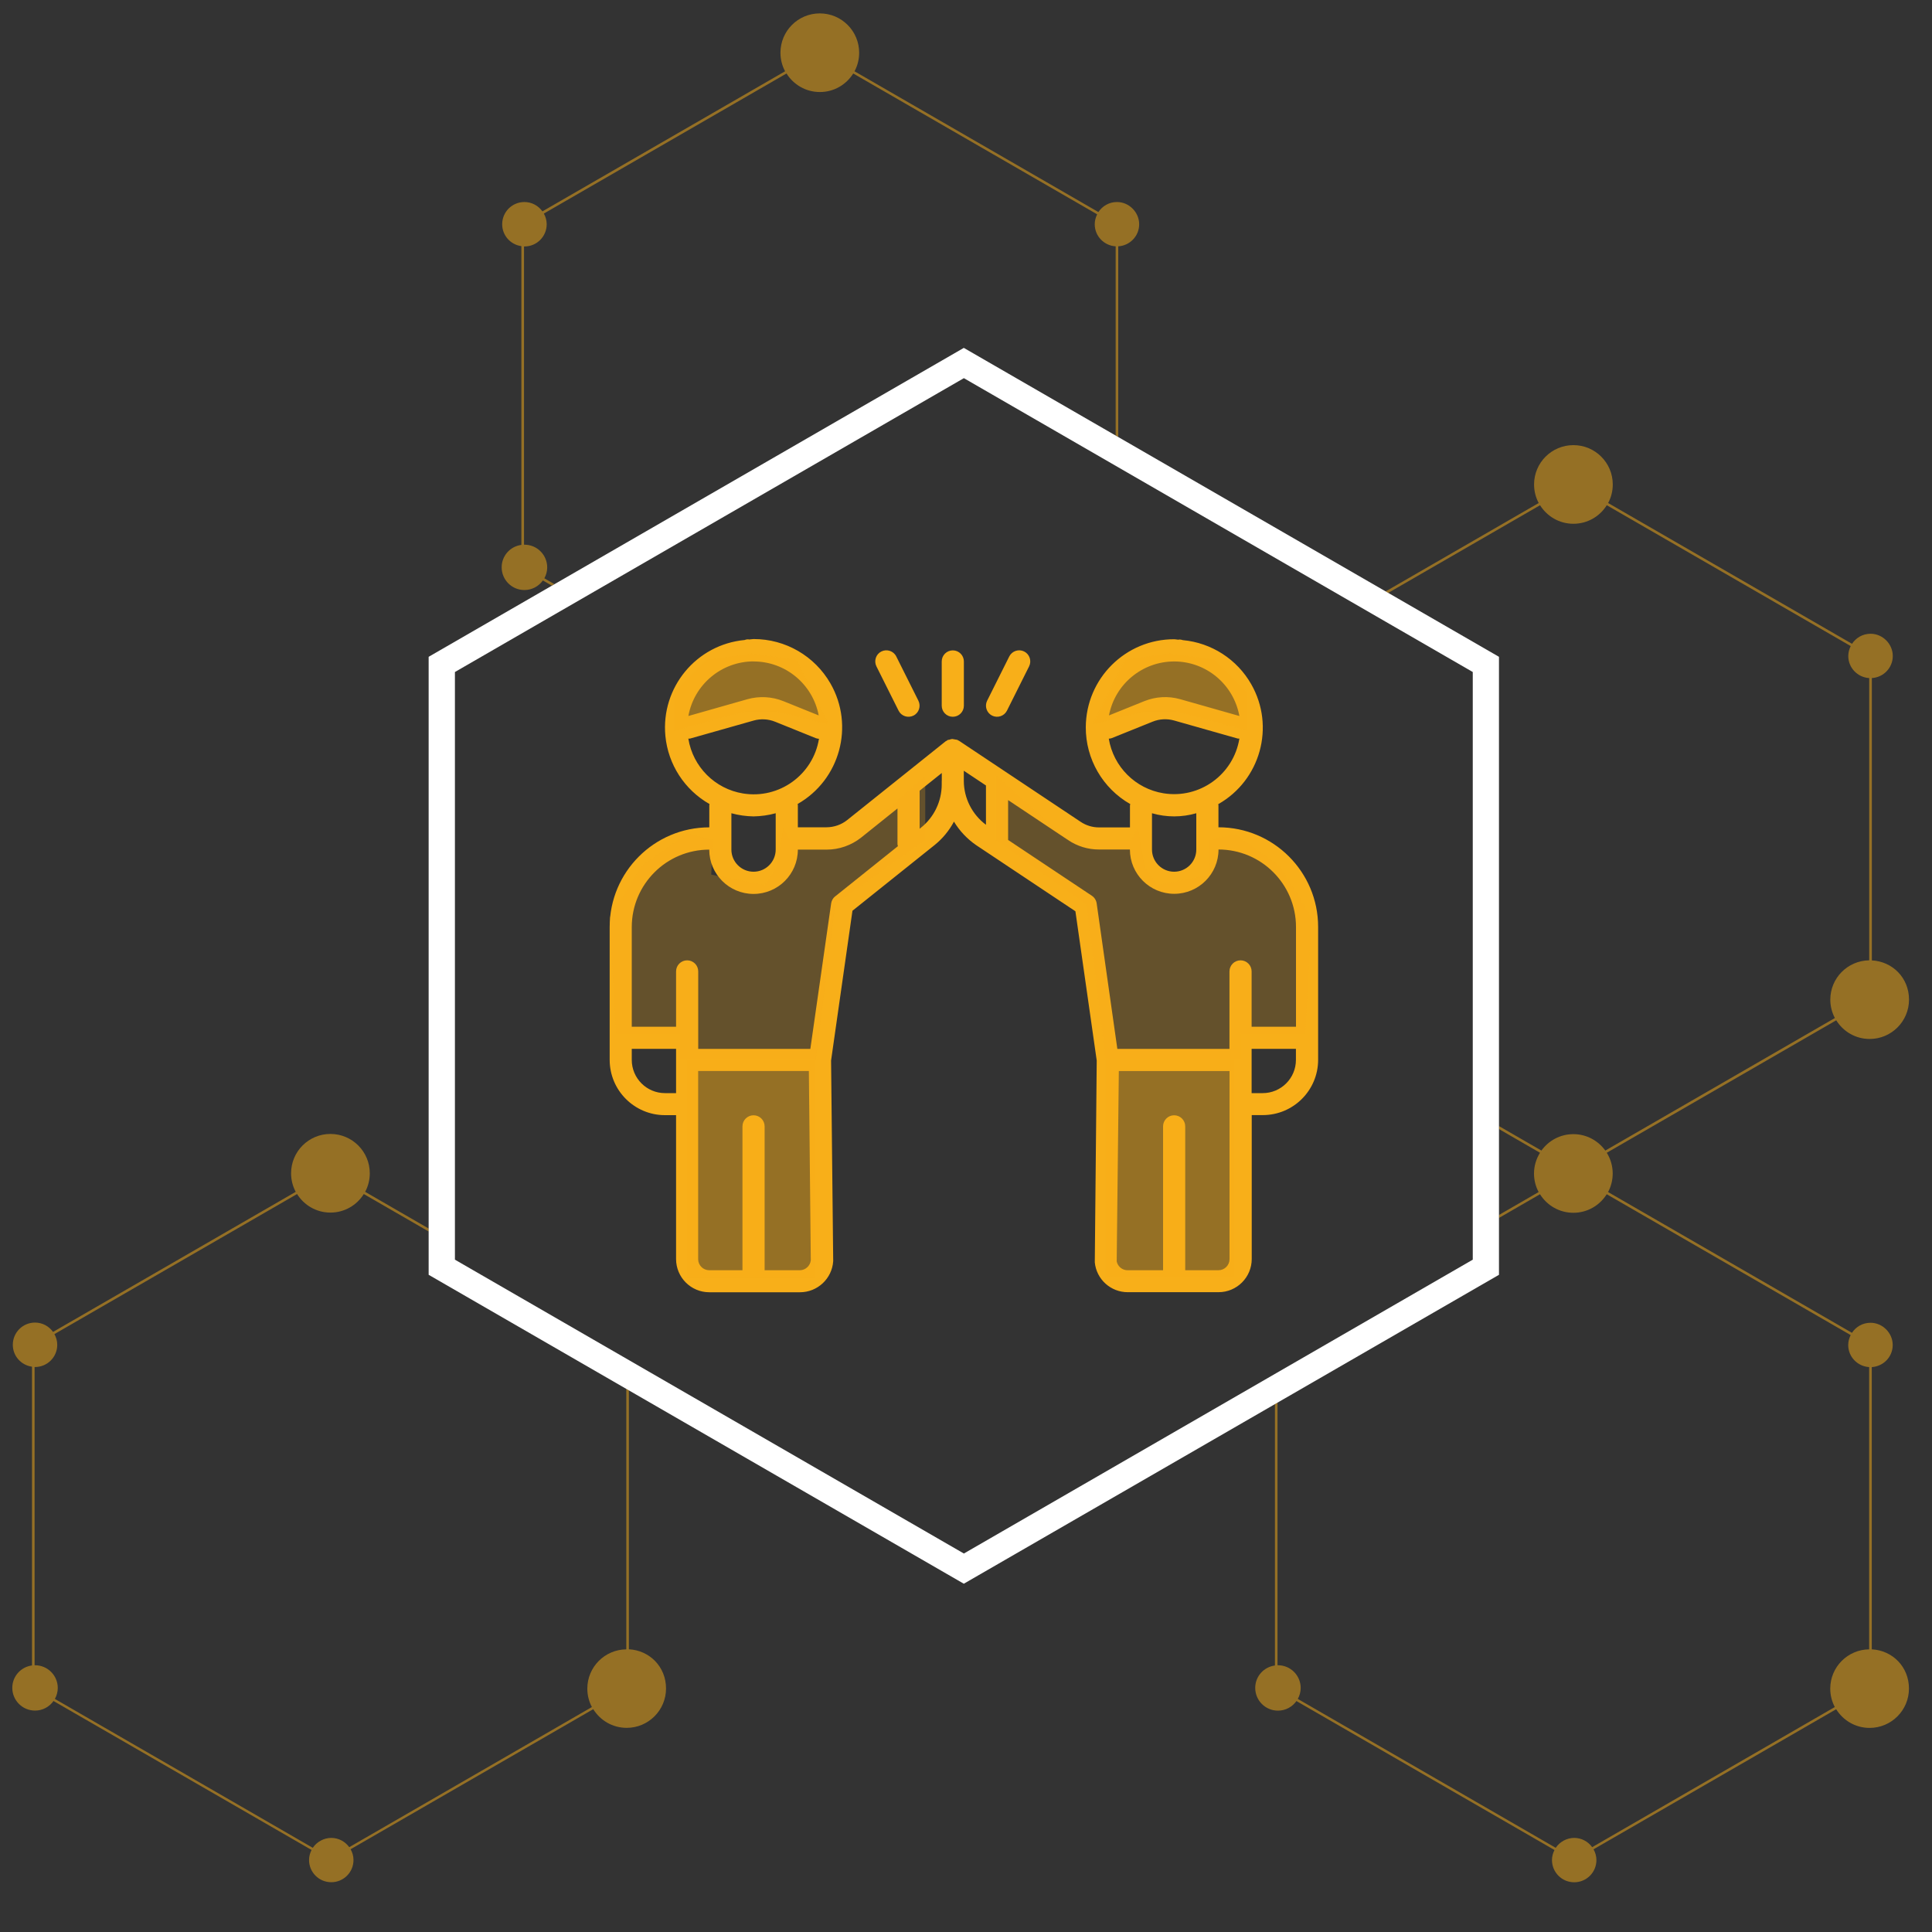 <?xml version="1.0" encoding="UTF-8"?>
<svg xmlns="http://www.w3.org/2000/svg" viewBox="0 0 300 300">
  <rect x="0" y="0" width="300" height="300" fill="#333333" stroke="none"/>
  <defs>
    <style>
      .cls-1 {
        fill: none;
      }

      .cls-1, .cls-2, .cls-3, .cls-4, .cls-5 {
        stroke-width: 0px;
      }

      .cls-2, .cls-4, .cls-5 {
        fill: #f8af19;
      }

      .cls-3 {
        fill: #fff;
      }

      .cls-4 {
        opacity: .5;
      }

      .cls-5 {
        opacity: .25;
      }
    </style>
  </defs>
  <g id="base">
    <path class="cls-1" d="M238.93,185.09c-.46-.86-.72-1.84-.72-2.88,0-1.18.34-2.29.93-3.22l-6.37-3.68v13.33l6.16-3.56Z"/>
    <path class="cls-1" d="M232.76,174.85l6.59,3.8c1.11-1.54,2.91-2.55,4.96-2.55s3.85,1.01,4.96,2.55l35.65-20.58c-.45-.85-.71-1.83-.71-2.86,0-3.35,2.7-6.07,6.04-6.1v-43.83c-1.81-.11-3.25-1.59-3.25-3.43,0-.56.14-1.08.38-1.54l-37.88-21.87c-1.08,1.73-2.99,2.88-5.18,2.88s-4.1-1.15-5.18-2.88l-23.59,13.62,17.22,9.94v72.86Z"/>
    <path class="cls-4" d="M97.24,256.11c-3.34.04-6.04,2.75-6.04,6.1,0,1.04.26,2.01.71,2.86l-37.68,21.76c-.63-.87-1.64-1.44-2.79-1.44s-2.25.61-2.87,1.54l-40.05-23.12c.28-.51.45-1.08.45-1.7,0-1.95-1.58-3.53-3.53-3.53-.02,0-.04,0-.07,0v-46.31s.04,0,.07,0c1.91,0,3.45-1.54,3.45-3.45,0-.6-.17-1.16-.44-1.66l37.68-21.75c1.08,1.73,2.99,2.88,5.18,2.88s4.1-1.15,5.18-2.88l10.08,5.82v-.46l-9.87-5.7c.46-.86.72-1.84.72-2.88,0-3.37-2.73-6.11-6.11-6.11s-6.11,2.73-6.11,6.11c0,1.04.26,2.02.72,2.88l-37.68,21.75c-.63-.87-1.64-1.45-2.8-1.45-1.91,0-3.45,1.54-3.45,3.45,0,1.75,1.3,3.17,2.98,3.4v46.39c-1.73.23-3.06,1.69-3.06,3.48,0,1.95,1.58,3.53,3.53,3.53,1.19,0,2.23-.59,2.87-1.49l40.07,23.13c-.24.47-.39.99-.39,1.56,0,1.91,1.54,3.45,3.45,3.45s3.45-1.54,3.45-3.45c0-.61-.17-1.17-.45-1.67l37.68-21.75c1.08,1.74,2.99,2.9,5.19,2.9,3.37,0,6.11-2.73,6.11-6.11s-2.56-5.92-5.77-6.09v-40.23l-.4-.23v40.45Z"/>
    <path class="cls-4" d="M290.65,256.12v-43.84c1.81-.11,3.25-1.59,3.25-3.43s-1.54-3.45-3.45-3.45c-1.21,0-2.26.62-2.88,1.56l-37.87-21.86c.46-.86.72-1.84.72-2.88,0-1.18-.34-2.28-.92-3.22l35.63-20.57c1.08,1.74,2.99,2.9,5.19,2.9,3.37,0,6.11-2.73,6.11-6.11s-2.56-5.92-5.77-6.09v-43.84c1.81-.11,3.25-1.59,3.25-3.43s-1.54-3.45-3.45-3.45c-1.21,0-2.26.62-2.88,1.56l-37.87-21.86c.46-.86.72-1.84.72-2.88,0-3.37-2.73-6.11-6.11-6.11s-6.11,2.73-6.11,6.11c0,1.04.26,2.02.72,2.88l-23.78,13.73.4.23,23.59-13.62c1.08,1.73,2.99,2.88,5.18,2.88s4.1-1.15,5.18-2.88l37.88,21.87c-.23.47-.38.98-.38,1.54,0,1.84,1.44,3.32,3.25,3.43v43.83c-3.34.04-6.04,2.75-6.04,6.1,0,1.04.26,2.01.71,2.86l-35.65,20.58c-1.11-1.54-2.91-2.55-4.96-2.55s-3.85,1.01-4.96,2.55l-6.59-3.8v.46l6.37,3.68c-.58.94-.93,2.04-.93,3.22,0,1.04.26,2.02.72,2.88l-6.16,3.56v.46l6.37-3.68c1.08,1.73,2.99,2.88,5.18,2.88s4.1-1.15,5.18-2.88l37.88,21.87c-.23.47-.38.98-.38,1.54,0,1.84,1.44,3.32,3.25,3.43v43.83c-3.34.04-6.04,2.75-6.04,6.1,0,1.04.26,2.01.71,2.86l-37.68,21.76c-.63-.87-1.64-1.44-2.79-1.44s-2.25.61-2.87,1.54l-40.05-23.12c.28-.51.45-1.08.45-1.7,0-1.95-1.58-3.53-3.53-3.53-.02,0-.04,0-.07,0v-40.79l-.4.23v40.6c-1.73.23-3.06,1.69-3.06,3.48,0,1.95,1.58,3.53,3.53,3.53,1.19,0,2.23-.59,2.87-1.49l40.07,23.13c-.24.47-.39.99-.39,1.56,0,1.91,1.54,3.45,3.45,3.45s3.45-1.54,3.45-3.45c0-.61-.17-1.17-.45-1.67l37.68-21.75c1.08,1.74,2.99,2.9,5.19,2.9,3.37,0,6.11-2.73,6.11-6.11s-2.56-5.92-5.77-6.09Z"/>
    <path class="cls-4" d="M84.52,89.81c.28-.51.45-1.08.45-1.7,0-1.95-1.58-3.53-3.53-3.53-.02,0-.04,0-.07,0v-46.31s.04,0,.07,0c1.91,0,3.45-1.54,3.45-3.45,0-.6-.17-1.16-.44-1.66l37.68-21.75c1.08,1.73,2.99,2.88,5.18,2.88s4.1-1.15,5.18-2.88l37.88,21.87c-.23.47-.38.98-.38,1.54,0,1.84,1.44,3.32,3.25,3.43v29.36l.4.23v-29.59c1.81-.11,3.25-1.59,3.25-3.43s-1.54-3.45-3.45-3.45c-1.21,0-2.26.62-2.88,1.56l-37.87-21.86c.46-.86.72-1.84.72-2.88,0-3.37-2.73-6.11-6.11-6.11s-6.11,2.73-6.11,6.11c0,1.04.26,2.02.72,2.88l-37.68,21.75c-.63-.87-1.64-1.45-2.8-1.45-1.91,0-3.45,1.54-3.45,3.45,0,1.75,1.3,3.17,2.98,3.4v46.39c-1.73.23-3.06,1.69-3.06,3.48,0,1.95,1.58,3.53,3.53,3.53,1.19,0,2.23-.59,2.87-1.49l1.38.8.4-.23-1.57-.91Z"/>
    <path class="cls-2" d="M147.95,111.3c.95,0,1.72-.77,1.72-1.72v-6.87c0-.95-.77-1.72-1.72-1.72s-1.72.77-1.72,1.72v6.87c0,.95.77,1.72,1.72,1.72ZM154.05,111.12c.85.42,1.88.08,2.31-.77,0,0,0,0,0,0l3.44-6.88c.42-.85.08-1.88-.77-2.31-.85-.42-1.88-.08-2.31.77l-3.44,6.88c-.42.85-.08,1.88.77,2.31,0,0,0,0,0,0ZM139.53,110.35c.42.85,1.46,1.19,2.31.77.85-.42,1.19-1.46.77-2.31h0l-3.44-6.88c-.42-.85-1.46-1.19-2.31-.77s-1.19,1.46-.77,2.31l3.44,6.88ZM189.2,128.49v-3.44c0-.06-.02-.12-.03-.18,6.56-3.72,8.86-12.06,5.13-18.61-2.21-3.89-6.18-6.45-10.63-6.86-.16-.06-.33-.09-.5-.1h-.03c-.05,0-.1.02-.15.03-.22,0-.42-.07-.64-.07-7.57-.02-13.72,6.09-13.75,13.66-.02,4.93,2.62,9.5,6.91,11.94-.02.06-.04.12-.05.18v3.44h-4.8c-1.02,0-2.01-.3-2.86-.87l-18.91-12.6s-.08-.02-.12-.04-.05-.06-.09-.08c-.27-.05-.53-.09-.8-.14-.15.01-.29.04-.43.1-.11.01-.22.04-.33.07-.05.03-.07.08-.12.11s-.1.03-.14.06l-15.3,12.24c-.91.73-2.04,1.12-3.2,1.13h-4.47v-3.44c0-.06-.02-.12-.03-.18,6.57-3.75,8.86-12.13,5.1-18.7-2.45-4.28-7.01-6.92-11.94-6.91-.23,0-.45.06-.69.07-.06-.01-.12-.03-.18-.03-.18,0-.36.04-.53.11-7.51.71-13.01,7.38-12.3,14.89.42,4.43,2.98,8.38,6.85,10.58-.01.06-.03.12-.03.18v3.44c-8.54,0-15.47,6.93-15.47,15.47v20.63c0,4.75,3.85,8.59,8.59,8.59h1.72v22.34c0,2.85,2.31,5.16,5.16,5.16h14.08c2.72,0,4.98-2.11,5.16-4.83l-.33-31.15,3.32-23.26,12.79-10.23c1.22-.99,2.23-2.22,2.97-3.61.88,1.45,2.06,2.7,3.46,3.66l15.4,10.26,3.31,23.18-.3,31.33c.25,2.64,2.48,4.65,5.13,4.64h14.08c2.85,0,5.16-2.31,5.16-5.16v-22.34h1.72c4.75,0,8.59-3.85,8.59-8.59v-20.63c0-8.54-6.93-15.47-15.47-15.47ZM117.01,102.71c4.95,0,9.19,3.52,10.12,8.38l-5.5-2.22c-1.77-.71-3.73-.81-5.56-.3l-9.18,2.61c.89-4.9,5.15-8.47,10.13-8.48ZM106.87,114.7c.1,0,.2,0,.3-.02l9.85-2.79c1.1-.31,2.28-.25,3.34.18l6.34,2.56c.15.05.31.08.47.09-.91,5.6-6.19,9.4-11.79,8.49-4.36-.71-7.78-4.13-8.49-8.49h-.02ZM120.45,126.28v5.64c0,1.9-1.54,3.44-3.44,3.44s-3.44-1.54-3.44-3.44v-5.64c1.12.31,2.28.47,3.44.49,1.16-.02,2.32-.18,3.44-.49ZM104.98,164.58v5.16h-1.72c-2.85,0-5.16-2.31-5.16-5.16v-1.72h6.88v1.72ZM124.21,197.24h-5.48v-22.34c0-.95-.77-1.72-1.72-1.72s-1.72.77-1.72,1.72v22.34h-5.16c-.95,0-1.72-.77-1.72-1.72v-29.22h17.19l.3,29.39c-.09.87-.82,1.54-1.69,1.55ZM129.69,139.18c-.34.27-.57.67-.63,1.1l-3.23,22.59h-17.41v-12.03c0-.95-.77-1.72-1.72-1.72s-1.72.77-1.72,1.72v8.59h-6.88v-15.47c0-6.64,5.39-12.03,12.03-12.03,0,3.8,3.08,6.88,6.88,6.88s6.88-3.08,6.88-6.88h4.47c1.95,0,3.84-.67,5.37-1.88l5.63-4.51v5.53c.01.11.03.22.07.32l-9.73,7.79ZM146.23,121.25v.56c0,2.61-1.18,5.08-3.22,6.71l-.21.17v-5.91l3.44-2.75v1.22ZM182.32,102.71c4.98,0,9.24,3.57,10.13,8.47l-9.19-2.61c-1.84-.52-3.79-.41-5.56.3l-5.5,2.22c.93-4.86,5.17-8.37,10.12-8.38ZM172.18,114.7c.16,0,.32-.04.47-.09l6.33-2.55c1.06-.43,2.24-.49,3.34-.18l9.83,2.79c.1.02.2.03.3.02-.91,5.6-6.19,9.4-11.79,8.49-4.36-.71-7.78-4.13-8.49-8.49h0ZM185.76,126.28v5.64c0,1.9-1.54,3.44-3.44,3.44s-3.44-1.54-3.44-3.44v-5.64c2.25.65,4.63.65,6.88,0ZM153.1,128.07c-2.15-1.6-3.43-4.13-3.44-6.81v-1.58l3.44,2.29v6.11ZM190.92,168.02v27.5c0,.95-.77,1.72-1.72,1.72h-5.16v-22.34c0-.95-.77-1.72-1.72-1.72s-1.72.77-1.72,1.72v22.34h-5.48c-.83.02-1.55-.56-1.72-1.37l.33-29.56h17.19v1.72ZM201.23,164.58c0,2.85-2.31,5.16-5.16,5.16h-1.72v-6.88h6.88v1.72ZM201.23,159.43h-6.88v-8.59c0-.95-.77-1.72-1.72-1.72s-1.72.77-1.72,1.72v12.03h-17.41l-3.21-22.59c-.07-.48-.34-.92-.75-1.19l-13-8.66v-6.19l9.35,6.23c1.41.94,3.07,1.45,4.77,1.44h4.79c0,3.8,3.08,6.88,6.88,6.88s6.88-3.08,6.88-6.88c6.64,0,12.03,5.39,12.03,12.03h0v15.48Z"/>
    <polygon class="cls-4" points="169.67 112.47 174.67 102.47 181.67 101.47 188.67 102.47 193.67 107.47 193.67 113.47 182.67 110.47 177.67 110.47 169.67 112.47"/>
    <polygon class="cls-5" points="154.67 120.47 154.67 130.47 168.67 140.47 171.67 164.47 192.67 164.47 192.67 160.47 202.67 160.47 203.67 142.47 198.67 134.47 191.67 129.47 187.67 130.47 187.89 135.81 184.67 136.47 179.67 137.47 177.67 134.47 176.67 128.47 175.67 130.47 170.67 130.47 165.89 130.47 154.67 120.47"/>
    <rect class="cls-4" x="171.67" y="164.47" width="20" height="34"/>
    <polygon class="cls-4" points="128.67 112.47 123.67 102.47 116.67 101.47 109.67 102.47 104.67 107.47 104.67 113.47 115.67 110.47 120.67 110.47 128.67 112.47"/>
    <polygon class="cls-5" points="143.67 120.47 143.67 130.47 129.67 140.47 126.67 164.47 105.67 164.47 105.67 160.47 95.67 160.47 94.67 142.47 99.67 134.47 106.67 129.47 110.67 130.47 110.44 135.81 113.67 136.47 118.67 137.47 120.67 134.47 121.67 128.47 122.67 130.47 127.67 130.47 132.45 130.47 143.67 120.47"/>
    <rect class="cls-4" x="106.67" y="164.47" width="20" height="34" transform="translate(233.33 362.94) rotate(-180)"/>
    <rect class="cls-1" x="-.33" y="-.03" width="300" height="300.5"/>
  </g>
  <g id="cornice">
    <path class="cls-3" d="M228.69,195.6l-79.02,45.63-79.03-45.63v-91.25l79.03-45.63,79.02,45.63v91.25ZM232.76,197.95v-95.96l-83.1-47.97-83.1,47.97v95.96l83.1,47.97,83.1-47.97h0Z"/>
  </g>
</svg>